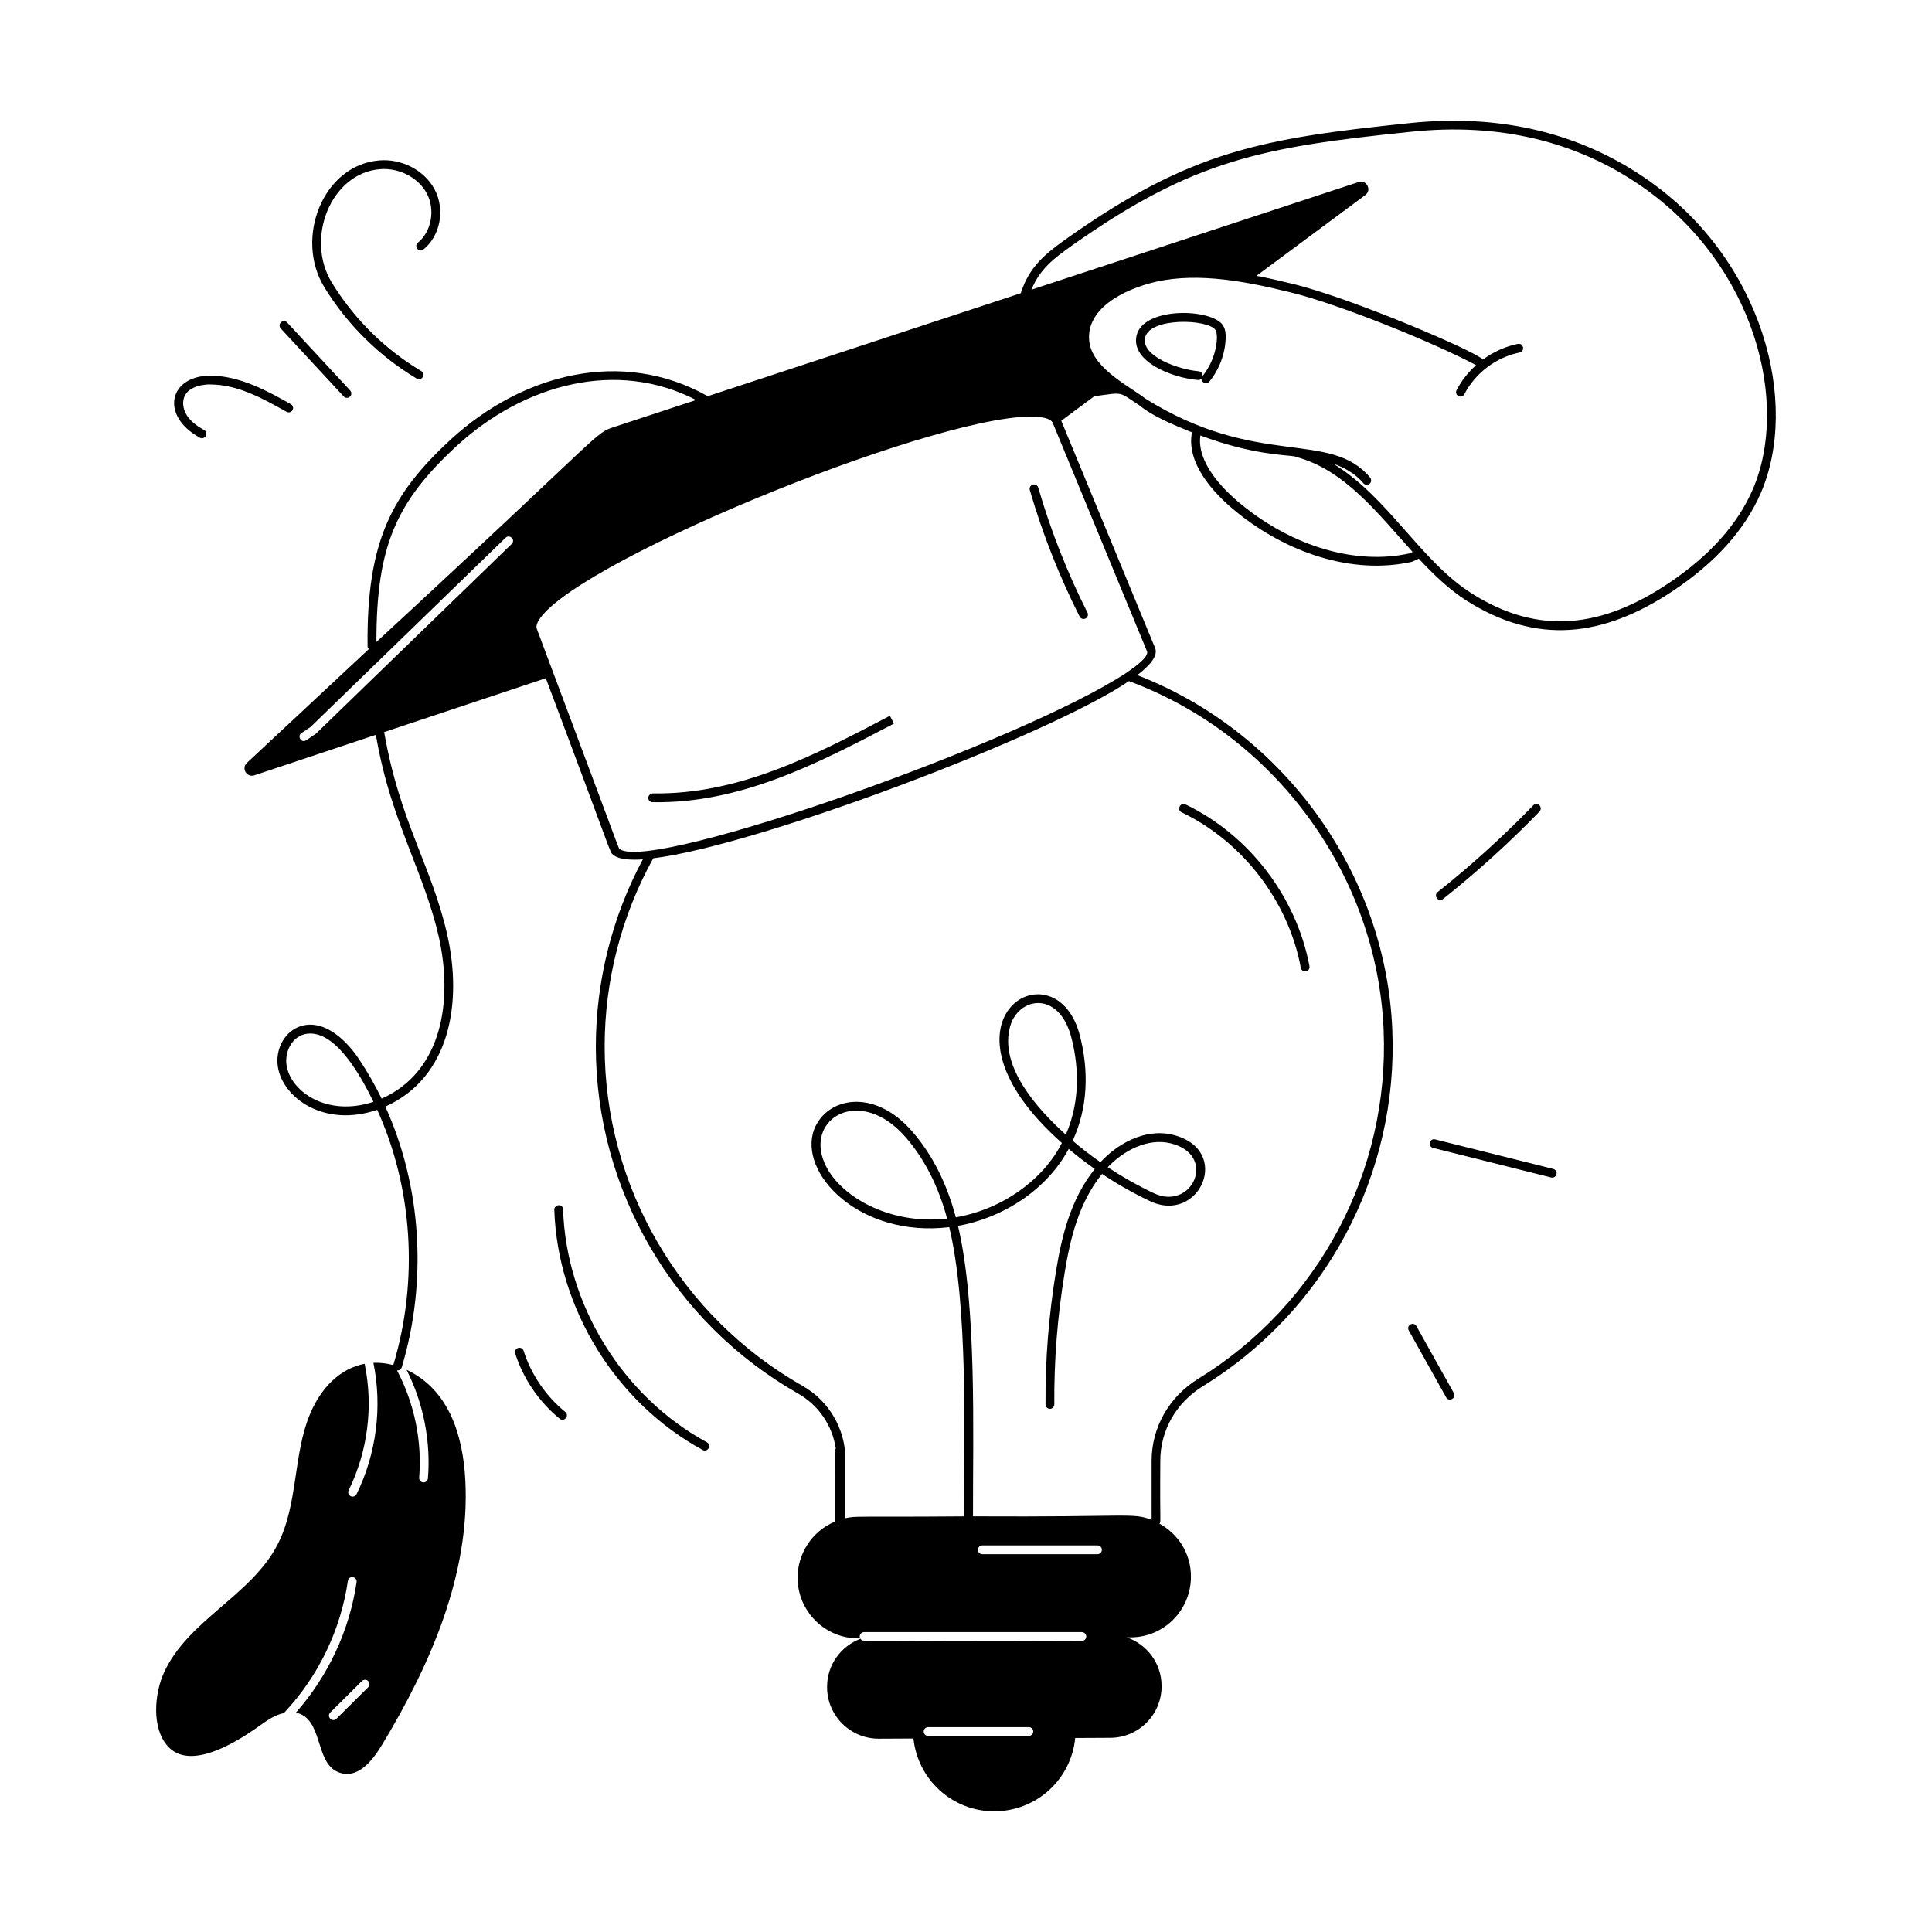 <svg xmlns="http://www.w3.org/2000/svg" enable-background="new 0 0 110 110" viewBox="0 0 110 110" id="learning-revolution">
  <g>
    <path d="M95.258,33.638c2.408-1.604,4.088-3.478,4.994-5.566
		c2.207-5.095,0.174-13.251-6.493-17.869c-3.824-2.649-8.352-3.724-13.465-3.198
		c-8.482,0.878-12.481,1.591-19.481,6.52c-1.33,0.936-2.219,1.677-2.695,3.17
		l-17.82,5.863c-4.9-2.753-10.542-1.271-14.599,2.433
		c-3.402,3.133-4.829,5.815-4.771,11.797c0.001,0.066,0.029,0.124,0.072,0.169
		l-6.942,6.478c-0.33,0.31-0.01,0.85,0.42,0.71l6.921-2.306
		c0.469,2.686,1.134,4.493,2.035,6.825c0.58,1.501,1.18,3.053,1.54,4.637
		c0.838,3.685,0.196,7.717-3.244,9.251c-0.376-0.772-0.811-1.53-1.294-2.255
		c-0.83-1.251-2.185-2.382-3.5-1.801c-0.792,0.353-1.261,1.293-1.116,2.237
		c0.276,1.787,2.651,3.484,5.657,2.455c2.021,4.442,2.359,9.72,0.921,14.515
		c-0.002,0.007,0.004,0.014,0.002,0.021c-0.375-0.099-0.757-0.148-1.14-0.132
		c0.513,2.517,0.173,5.174-0.959,7.48c-0.043,0.088-0.132,0.14-0.225,0.14
		c-0.186,0-0.305-0.195-0.225-0.36c1.085-2.21,1.411-4.755,0.917-7.168
		c-0.003-0.014,0.008-0.025,0.007-0.038c-1.464,0.272-2.511,1.438-3.09,2.786
		c-1.026,2.389-0.685,5.212-1.894,7.531c-1.512,2.9-5.08,4.273-6.451,7.259
		c-0.544,1.186-0.727,3.174,0.222,4.213c1.255,1.373,3.794-0.193,4.968-1.001
		c0.58-0.399,1.014-0.77,1.656-0.904c0.007-0.01,0.004-0.023,0.012-0.033
		c1.925-2.048,3.207-4.707,3.609-7.488c0.048-0.336,0.541-0.25,0.495,0.072
		c-0.396,2.738-1.624,5.357-3.456,7.432c1.554,0.306,1.068,2.795,2.373,3.369
		c1.102,0.485,1.975-0.613,2.539-1.548c2.755-4.566,5.006-9.705,4.737-15.031
		c-0.132-2.614-0.953-5.193-3.344-6.309c0.953,1.895,1.387,4.066,1.214,6.179
		c-0.011,0.131-0.12,0.229-0.249,0.229c-0.007,0-0.014,0-0.021-0.001
		c-0.138-0.011-0.24-0.132-0.229-0.27c0.172-2.094-0.28-4.251-1.263-6.109
		c0.134,0.017,0.238-0.065,0.271-0.173c1.47-4.902,1.127-10.296-0.935-14.843
		c3.681-1.654,4.407-5.912,3.519-9.815c-0.881-3.877-2.701-6.423-3.577-11.468
		c-0.003-0.015-0.018-0.022-0.023-0.036l9.218-3.071
		c3.909,10.389,3.623,9.876,3.836,10.054c0.37,0.314,1.205,0.291,1.689,0.258
		c-1.747,3.261-2.677,6.937-2.677,10.668c0,8.148,4.413,15.715,11.517,19.748
		c1.168,0.662,1.951,1.825,2.144,3.126c-0.072,0.196-0.007-0.566-0.032,4.156
		c-1.343,0.558-2.143,1.86-2.143,3.207c0.01,1.916,1.564,3.461,3.48,3.451
		h0.102c-0.018-0.035-0.044-0.065-0.044-0.107c0-0.138,0.112-0.25,0.25-0.25h12.399
		c0.138,0,0.25,0.112,0.25,0.25s-0.112,0.25-0.25,0.25
		c-13.12-0.056-12.443,0.117-12.597-0.123c-1.119,0.414-1.91,1.484-1.91,2.737
		c0,0.01,0,0.01,0,0.02c0,1.623,1.33,2.943,2.953,2.933l1.965-0.01
		c0.244,2.337,2.209,4.145,4.595,4.145c2.415,0,4.39-1.828,4.614-4.174
		l1.985-0.01c1.633,0,2.943-1.33,2.933-2.953c0-1.281-0.831-2.376-1.985-2.767
		h0.215c1.906,0,3.451-1.554,3.441-3.471c0-1.304-0.728-2.417-1.791-3.004
		c0.097-0.172,0.019,0.21,0.047-3.574c0-1.727,0.905-3.314,2.421-4.247
		c7.004-4.305,11.138-12.085,10.789-20.304
		c-0.366-8.911-6.184-16.959-14.52-20.185c0.766-0.589,1.166-1.11,1.026-1.515
		c-0.001-0.003-0.002-0.006-0.003-0.009c-5.911-14.314-5.307-12.852-5.351-12.958
		l1.879-1.396c1.732-0.232,1.334-0.281,2.594,0.534
		c0.677,0.567,1.805,1.052,2.967,1.521c-0.328,1.719,1.151,3.416,2.539,4.533
		c2.796,2.27,6.52,3.604,9.978,2.839c0.147-0.057,0.27-0.121,0.396-0.184
		c0.843,0.905,1.729,1.761,2.722,2.393C87.48,36.724,91.278,36.293,95.258,33.638z
		 M16.316,60.655c-0.133-0.866,0.414-1.813,1.345-1.813
		c1.563,0,2.921,2.496,3.603,3.89C18.615,63.609,16.545,62.145,16.316,60.655z
		 M20.961,96.066l-1.804,1.792c-0.236,0.232-0.586-0.122-0.353-0.355l1.804-1.792
		c0.099-0.097,0.257-0.097,0.354,0.002C21.059,95.811,21.058,95.969,20.961,96.066
		z M58.577,98.837h-5.735c-0.138,0-0.25-0.112-0.25-0.25s0.112-0.25,0.25-0.25h5.735
		c0.138,0,0.25,0.112,0.25,0.25S58.715,98.837,58.577,98.837z M32.039,39.743
		c-0.138-0.369-1.563-4.175-1.472-3.932c-0.082-0.186,0.064-0.449,0.202-0.637
		c2.567-3.511,23.508-11.953,28.389-11.431c0.303,0.033,0.685,0.118,0.778,0.329
		c0.042,0.101,5.42,13.133,5.377,13.028c0.096,0.388-1.049,1.101-1.2,1.219
		c-5.888,3.89-26.895,11.327-28.814,10.034
		C35.199,48.286,35.457,48.85,32.039,39.743z M26.037,25.357
		c3.827-3.494,9.081-4.913,13.596-2.582l-4.675,1.538
		c-1.139,0.38-0.355,0.08-13.526,12.238
		C21.426,31.079,22.564,28.556,26.037,25.357z M29.129,30.973L17.989,41.773
		c-0.554,0.364-0.584,0.42-0.69,0.42c-0.247,0-0.336-0.34-0.13-0.46
		l0.51-0.34l11.11-10.78C29.035,30.392,29.371,30.755,29.129,30.973z
		 M62.485,88.489h-6.557c-0.138,0-0.25-0.112-0.25-0.25s0.112-0.25,0.25-0.25h6.557
		c0.138,0,0.25,0.112,0.25,0.25S62.623,88.489,62.485,88.489z M78.778,58.644
		c0.342,8.038-3.701,15.646-10.551,19.856c-1.665,1.024-2.659,2.771-2.659,4.673
		v3.359c-1.118-0.42-1.122-0.148-10.17-0.198
		c-0.01-4.683,0.226-11.989-0.853-16.538c2.586-0.459,5.064-2.068,6.303-4.383
		c0.465,0.396,0.962,0.778,1.483,1.142c-1.383,1.736-1.881,3.828-2.209,5.838
		c-0.414,2.513-0.614,5.06-0.594,7.572c0.001,0.138,0.113,0.248,0.25,0.248
		c0,0,0.001,0,0.002,0c0.138-0.001,0.249-0.114,0.248-0.252
		c-0.02-2.484,0.178-5.003,0.587-7.487c0.319-1.953,0.801-3.983,2.13-5.636
		c0.846,0.567,1.758,1.086,2.714,1.541c2.845,1.363,4.745-2.921,1.317-3.769
		c-1.632-0.395-3.205,0.56-4.121,1.561c-0.559-0.387-1.089-0.797-1.581-1.222
		c0.837-1.821,0.967-3.933,0.373-6.124c-1.455-5.104-8.83-0.698-0.988,6.25
		c-1.045,2.065-3.353,3.769-6.038,4.235c-0.522-1.954-1.33-3.549-2.465-4.87
		c-2.209-2.556-4.905-1.939-5.604-0.134c-0.918,2.472,2.556,6.18,7.695,5.564
		c1.076,4.503,0.839,11.832,0.849,16.465c-6.289,0.051-6.11-0.037-6.76,0.104
		v-3.348c0-1.728-0.938-3.332-2.447-4.188c-6.947-3.943-11.263-11.344-11.263-19.312
		c0-3.76,0.959-7.464,2.769-10.724c5.97-0.731,22.524-6.987,27.081-10.087
		C72.593,41.856,78.416,49.82,78.778,58.644z M57.51,58.448
		c0.451-1.659,2.716-2.082,3.458,0.511c0.386,1.424,0.635,3.532-0.285,5.644
		C58.964,63.055,56.894,60.669,57.51,58.448z M63.073,66.455
		c0.874-0.93,2.275-1.683,3.585-1.358c2.688,0.662,1.222,3.891-0.982,2.831
		C64.759,67.491,63.885,66.996,63.073,66.455z M53.925,69.382
		c-3.387,0.382-6.22-1.359-6.986-3.178c-1.095-2.56,2.06-4.424,4.641-1.438
		C52.653,66.017,53.422,67.528,53.925,69.382z M80.245,31.509
		c-3.018,0.663-6.579-0.363-9.52-2.75c-1.177-0.947-2.593-2.47-2.381-3.966
		c2.921,1.097,4.855,1.106,5.329,1.186l0-0
		c0.034,0.003,0.059,0.007,0.07,0.008l-0.002,0.015
		c2.796,0.71,4.716,3.246,6.687,5.421C80.367,31.45,80.305,31.484,80.245,31.509z
		 M75.904,26.399c0.588,0.203,1.247,0.543,1.723,1.115
		c0.049,0.06,0.121,0.09,0.192,0.09c0.21,0,0.328-0.246,0.192-0.41
		c-2.286-2.75-6.406-0.495-12.816-4.509c-0.766-0.621-2.89-1.63-3.16-3.132
		c-0.317-1.928,1.896-3.076,3.797-3.515c2.446-0.542,5.207,0.006,7.647,0.609
		c2.695,0.648,8.171,2.862,10.562,4.145c-0.449,0.404-0.831,0.882-1.111,1.423
		c-0.064,0.122-0.016,0.273,0.106,0.337c0.117,0.063,0.272,0.02,0.337-0.106
		c0.631-1.214,1.808-2.103,3.148-2.376c0.318-0.067,0.232-0.549-0.101-0.49
		c-0.723,0.148-1.401,0.459-1.989,0.892c-0.397-0.465-7.518-3.513-10.834-4.31
		c-0.646-0.16-1.342-0.322-2.06-0.458l6.2-4.6
		c0.38-0.28,0.07-0.89-0.38-0.74l-18.636,6.131
		c0.489-1.17,1.23-1.754,2.378-2.563c6.897-4.853,10.793-5.558,19.245-6.43
		c4.988-0.52,9.406,0.53,13.128,3.11c6.44,4.462,8.446,12.351,6.319,17.26
		c-0.866,1.999-2.485,3.799-4.812,5.35c-3.718,2.479-7.33,3.019-11.206,0.552
		C80.87,31.925,79.029,28.296,75.904,26.399z"></path>
    <path d="M74.064 55.102c.022.12.127.204.245.204.161 0 .274-.145.246-.296-.737-3.943-3.441-7.472-7.057-9.209-.304-.141-.512.31-.217.451C70.757 47.921 73.356 51.313 74.064 55.102zM64.711 19.108c-.336 1.473 2.015 2.407 3.491 2.527.082.012.159-.027.21-.086-.021.242.288.369.443.179.565-.693.895-1.566.93-2.46.008-.221-.001-.504-.153-.741C69.015 17.554 65.092 17.441 64.711 19.108zM68.47 21.407c.011-.138-.091-.259-.229-.27-1.115-.091-3.288-.847-3.043-1.918.267-1.171 3.611-1.057 4.011-.424C69.382 19.066 69.309 20.376 68.47 21.407zM61.805 35.214c.123-.062.173-.213.11-.336-1.148-2.273-2.091-4.667-2.802-7.114-.039-.133-.176-.21-.31-.171-.132.039-.209.178-.17.31.72 2.478 1.674 4.899 2.836 7.2C61.53 35.225 61.678 35.276 61.805 35.214zM37.154 45.673c4.967.089 9.336-2.162 13.746-4.476l-.233-.442c-4.306 2.261-8.605 4.493-13.502 4.418C36.807 45.219 36.85 45.666 37.154 45.673zM82.162 51.184c1.931-1.533 3.778-3.209 5.492-4.979.096-.1.093-.258-.006-.354-.099-.095-.258-.093-.354.006-1.698 1.755-3.529 3.416-5.443 4.937-.185.145-.081.445.155.445C82.062 51.238 82.116 51.221 82.162 51.184zM88.619 66.858c.033-.134-.048-.27-.182-.303l-6.724-1.682c-.134-.04-.27.048-.303.182s.048.27.182.303l6.724 1.682C88.434 67.075 88.584 67.001 88.619 66.858zM80.208 75.749l2.129 3.811c.16.286.597.044.437-.244l-2.129-3.811C80.48 75.213 80.047 75.463 80.208 75.749zM23.796 13.814c-.255.206.053.597.314.389.969-.783 1.244-2.294.625-3.439-.573-1.061-1.854-1.737-3.131-1.631-3.214.251-4.848 4.425-3.138 7.22 1.302 2.126 3.122 3.926 5.262 5.203.04.023.084.035.128.035.252 0 .346-.334.128-.465-2.071-1.236-3.832-2.977-5.091-5.035-1.533-2.503-.06-6.239 2.75-6.46 1.089-.085 2.17.479 2.652 1.371C24.795 11.926 24.57 13.188 23.796 13.814zM19.569 22.572c.049.053.117.08.184.08.061 0 .122-.022.17-.066.101-.094.107-.252.013-.354l-3.585-3.868c-.093-.101-.253-.105-.353-.014-.101.094-.107.252-.013.354L19.569 22.572zM11.378 24.919c.294.158.527-.282.239-.439-.471-.257-.794-.534-.988-.848-.229-.368-.266-.81-.095-1.125.378-.695 1.577-.616 1.442-.616 1.573 0 3.042.827 4.339 1.558.118.065.272.025.34-.095.068-.121.025-.273-.095-.341-1.284-.723-2.88-1.622-4.584-1.622-.005 0-.01 0-.015 0C9.619 21.398 9.101 23.676 11.378 24.919zM40.008 82.556c.29.158.528-.281.238-.439-4.791-2.602-8.004-7.804-8.187-13.252-.014-.364-.51-.291-.5.018C31.749 74.503 35.065 79.871 40.008 82.556zM31.868 80.779c.256.205.57-.179.315-.389-1.1-.894-1.942-2.13-2.372-3.481-.042-.132-.184-.204-.314-.162-.132.042-.205.183-.163.314C29.794 78.504 30.693 79.824 31.868 80.779z"></path>
  </g>
</svg>
